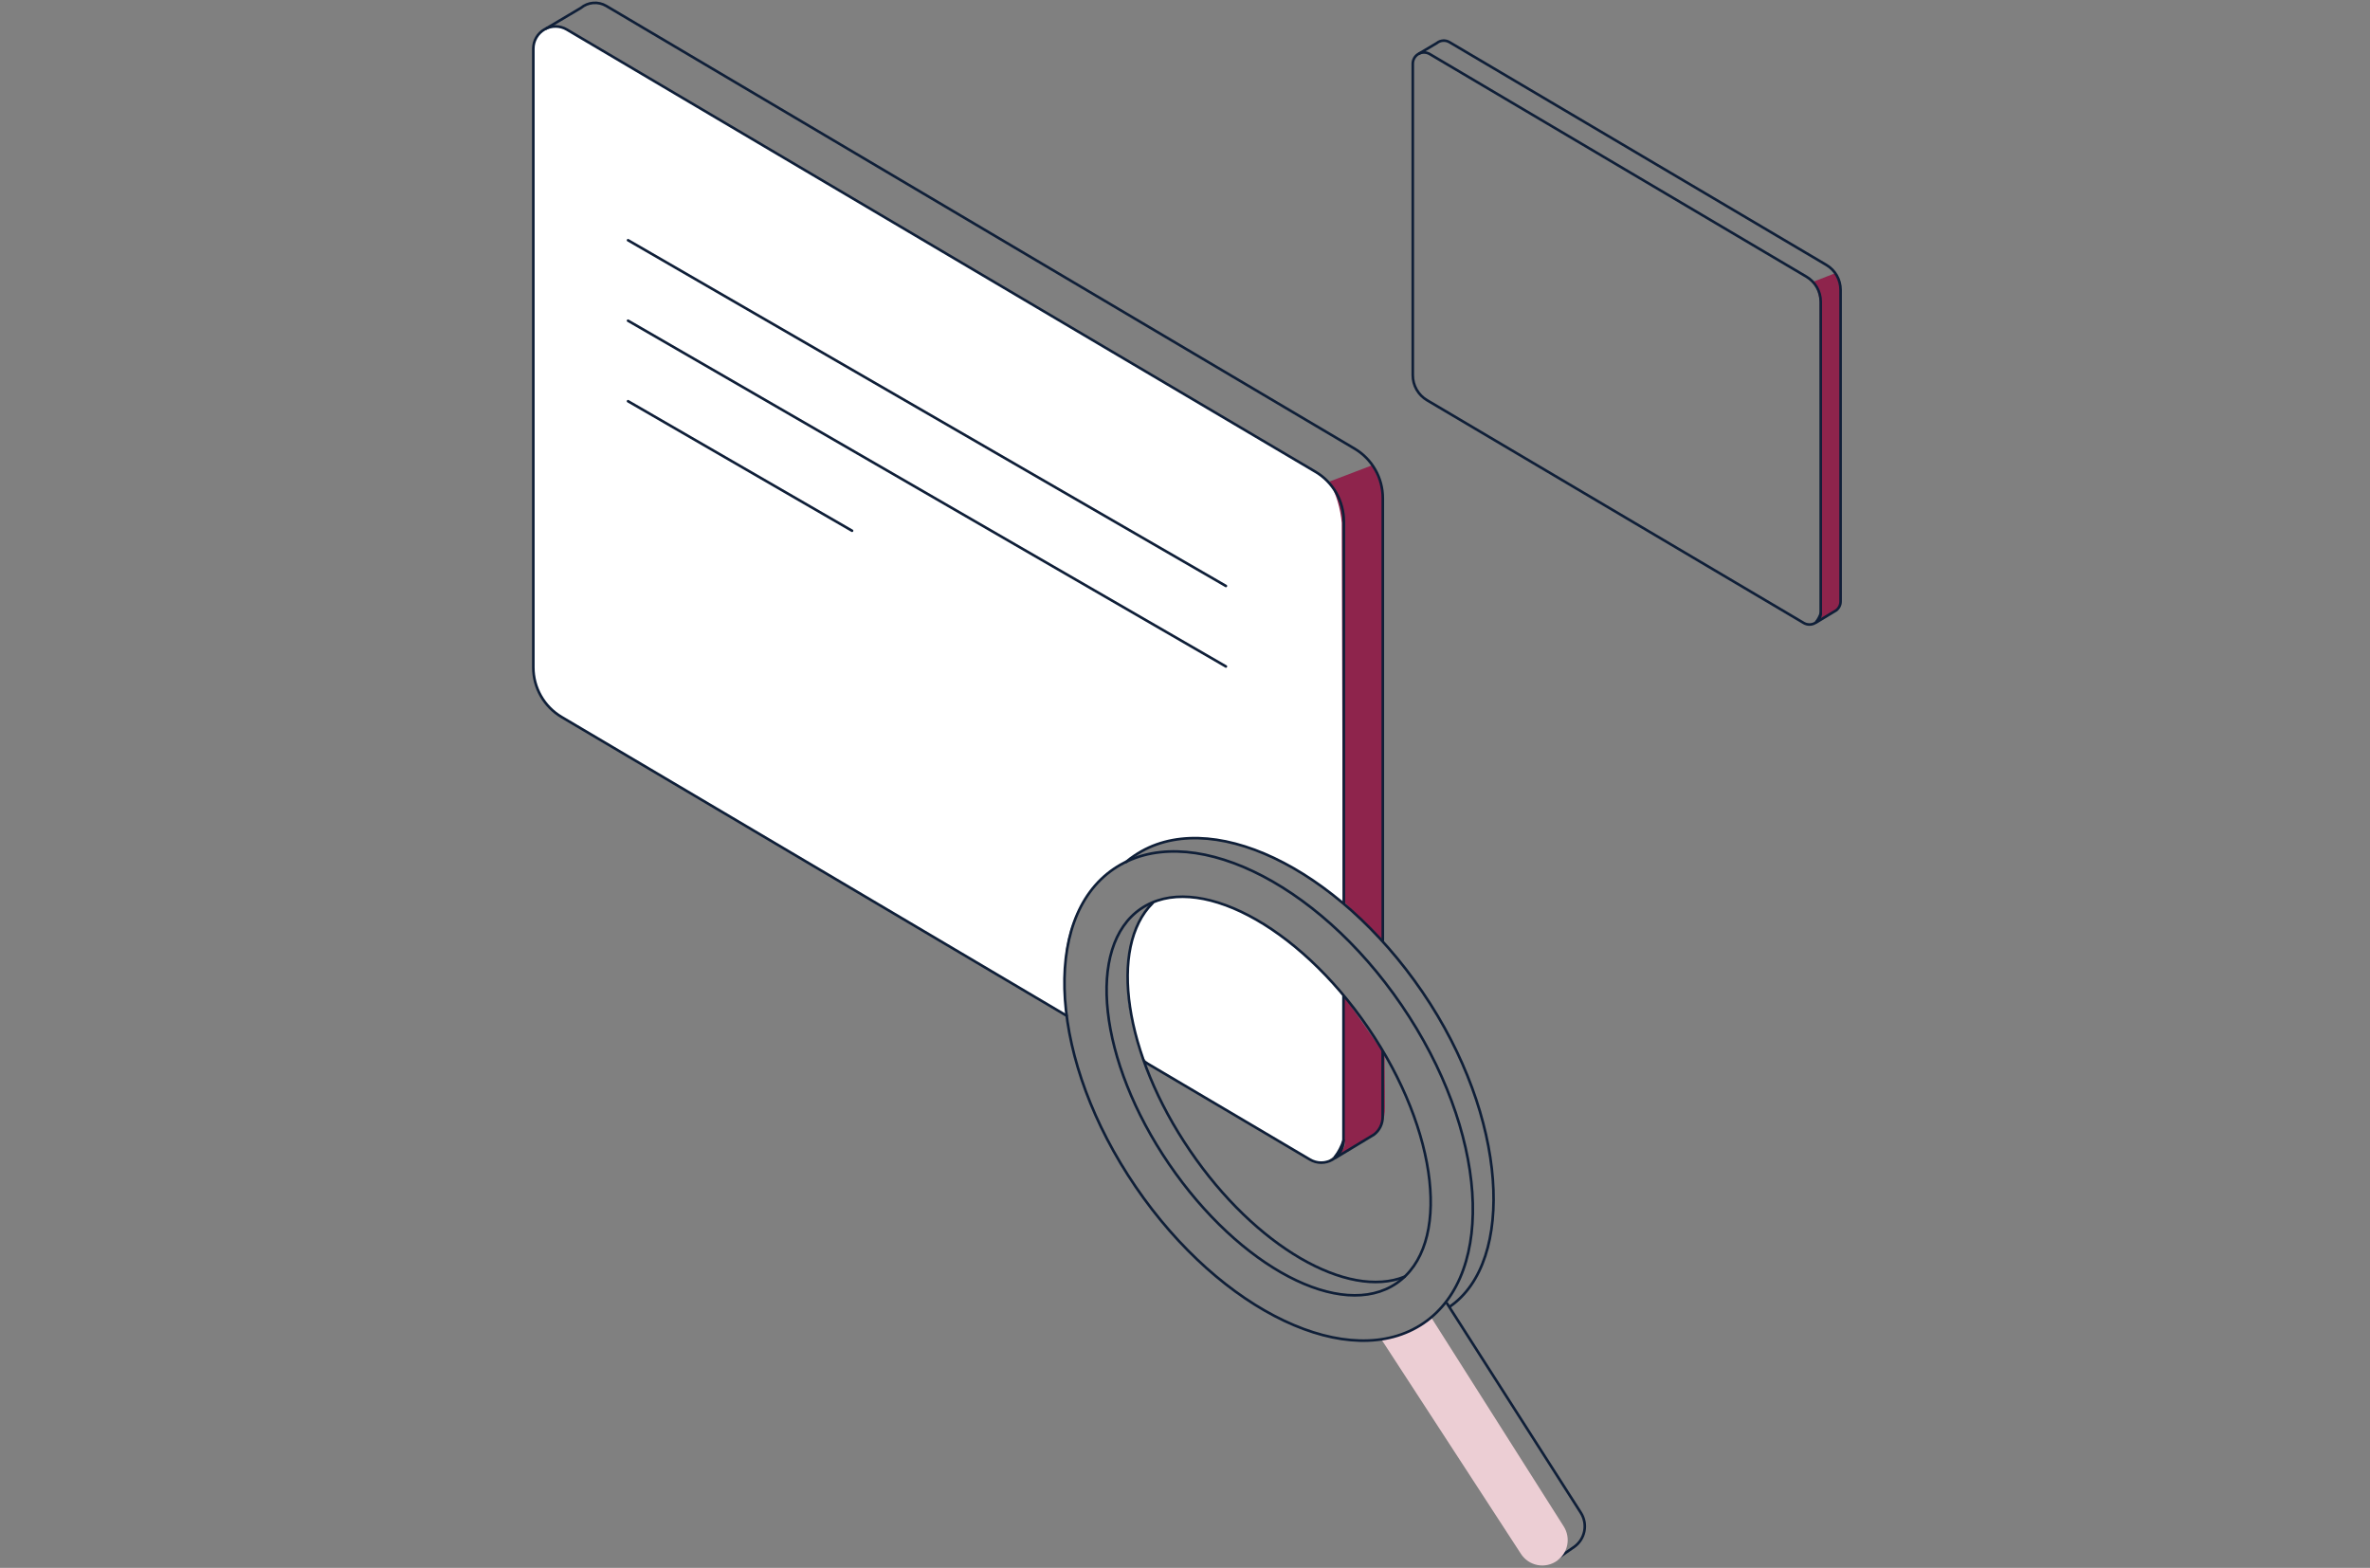 <svg width="455" height="301" viewBox="0 0 455 301" fill="none" xmlns="http://www.w3.org/2000/svg">
<rect x="0" y="0" width="455" height="301" fill="#808080" stroke="none"/>
<path d="M204.751 194.983L107.812 137.647C106.16 136.666 104.792 135.274 103.842 133.605C102.891 131.936 102.391 130.049 102.39 128.129V9.36C102.387 8.606 102.583 7.864 102.961 7.211C103.338 6.558 103.881 6.016 104.536 5.642C105.191 5.267 105.933 5.073 106.687 5.079C107.441 5.086 108.181 5.292 108.829 5.677L252.57 90.587C254.221 91.567 255.589 92.96 256.54 94.629C257.49 96.297 257.991 98.184 257.992 100.105V173.308L256.485 172.2C256.485 172.2 246.491 164.563 238.712 162.503C238.712 162.503 226.22 157.789 217.514 164.705L214.23 166.714C214.23 166.714 204.455 172.059 204.377 186.2L204.751 194.983Z" fill="white"/>
<path d="M218.441 200.405C218.538 201.274 218.842 202.106 219.329 202.833C219.815 203.559 220.469 204.157 221.236 204.578L251.488 222.608C252.041 222.882 252.645 223.038 253.261 223.067C253.877 223.095 254.492 222.996 255.069 222.776C256.217 221.963 257.168 220.902 257.85 219.672V191.016C257.85 191.016 246.504 176.85 234.398 173.63C234.398 173.63 225.885 170.05 220.424 174.119C220.373 174.119 212.929 183.212 218.441 200.405Z" fill="white"/>
<path d="M277.826 250.272L303.507 290.441C304.167 291.488 304.402 292.748 304.162 293.962C303.923 295.177 303.227 296.253 302.219 296.971V296.971L298.793 299.34" stroke="#0F1F38" stroke-width="0.5" stroke-miterlimit="10" stroke-linecap="round"/>
<path d="M274.864 253.079L300.222 293.068C300.885 294.121 301.121 295.387 300.881 296.608C300.642 297.829 299.946 298.912 298.934 299.636V299.636C298.4 300.018 297.794 300.289 297.153 300.431C296.511 300.573 295.848 300.584 295.202 300.464C294.556 300.344 293.942 300.094 293.395 299.731C292.847 299.367 292.379 298.897 292.018 298.349L265.243 257.201C265.243 257.201 271.116 256.196 274.864 253.079Z" fill="#ECCED4"/>
<path d="M257.851 191.016C257.851 207.154 257.928 218.938 257.928 218.938C257.928 218.938 259.049 219.929 256.64 221.938C256.293 222.222 263.312 218.281 263.312 218.281C264.153 217.591 264.823 216.716 265.27 215.724C265.716 214.732 265.928 213.65 265.887 212.563C265.887 211.944 265.887 208.197 265.81 202.401" fill="#8E244C"/>
<path d="M255.236 92.454C256.547 94.914 257.349 97.612 257.593 100.388C257.593 102.397 257.709 140.441 257.799 172.909L265.63 180.778C265.527 145.747 265.449 94.386 265.449 94.386C264.969 92.628 264.291 90.93 263.427 89.325" fill="#8E244C"/>
<path d="M265.449 201.912V214.43C265.453 215.085 265.305 215.732 265.017 216.319C264.729 216.907 264.308 217.42 263.787 217.817L256.433 222.26C256.413 222.279 256.386 222.289 256.358 222.288C256.33 222.287 256.304 222.275 256.285 222.254C256.267 222.234 256.257 222.206 256.258 222.179C256.259 222.151 256.271 222.125 256.292 222.106C257.017 221.151 257.574 220.08 257.94 218.938" stroke="#0F1F38" stroke-width="0.5" stroke-miterlimit="10" stroke-linecap="round"/>
<path d="M104.862 5.471L111.508 1.53C112.18 0.971 113.008 0.632 113.879 0.561C114.75 0.489 115.622 0.688 116.376 1.13L260.053 86.131C261.706 87.108 263.077 88.5 264.027 90.17C264.978 91.839 265.477 93.727 265.475 95.648V180.494" stroke="#0F1F38" stroke-width="0.5" stroke-miterlimit="10" stroke-linecap="round"/>
<path d="M204.751 194.983L107.812 137.647C106.16 136.666 104.792 135.274 103.842 133.605C102.891 131.936 102.391 130.049 102.39 128.129V9.36C102.387 8.606 102.583 7.864 102.961 7.211C103.338 6.558 103.881 6.016 104.536 5.642C105.191 5.267 105.933 5.073 106.687 5.079C107.441 5.086 108.181 5.292 108.829 5.677L252.57 90.587C254.221 91.567 255.589 92.96 256.54 94.629C257.49 96.297 257.991 98.184 257.992 100.105V173.308" stroke="#0F1F38" stroke-width="0.5" stroke-miterlimit="10" stroke-linecap="round"/>
<path d="M257.927 191.274V218.938C257.928 219.691 257.729 220.431 257.351 221.082C256.973 221.734 256.43 222.273 255.775 222.646C255.121 223.019 254.379 223.212 253.626 223.206C252.873 223.199 252.135 222.993 251.488 222.608L219.806 203.895" stroke="#0F1F38" stroke-width="0.5" stroke-miterlimit="10" stroke-linecap="round"/>
<path d="M268.096 246.376C278.66 239.168 276.238 217.226 262.686 197.368C249.135 177.51 229.586 167.255 219.023 174.464C208.459 181.673 210.881 203.614 224.432 223.473C237.984 243.331 257.533 253.585 268.096 246.376Z" stroke="#0F1F38" stroke-width="0.5" stroke-miterlimit="10" stroke-linecap="round"/>
<path d="M273.309 254.014C287.409 244.392 285.521 217.074 269.091 192.998C252.661 168.921 227.911 157.204 213.81 166.826C199.71 176.448 201.598 203.766 218.028 227.843C234.458 251.919 259.208 263.637 273.309 254.014Z" stroke="#0F1F38" stroke-width="0.5" stroke-miterlimit="10" stroke-linecap="round"/>
<path d="M269.686 245.095C258.752 249.512 241.005 239.351 228.474 220.921C215.762 202.285 212.839 181.808 221.262 173.398" stroke="#0F1F38" stroke-width="0.5" stroke-miterlimit="10" stroke-linecap="round"/>
<path d="M216.2 165.477C216.701 165.034 217.235 164.63 217.797 164.267C231.964 154.646 256.653 166.366 273.086 190.449C289.52 214.533 290.923 242.158 278.354 250.838" stroke="#0F1F38" stroke-width="0.5" stroke-miterlimit="10" stroke-linecap="round"/>
<path d="M348.196 54.062C348.857 55.3 349.26 56.658 349.381 58.055C349.381 59.832 349.561 117.748 349.561 117.748C349.561 117.748 350.115 118.238 348.879 119.255C348.699 119.397 352.24 117.414 352.24 117.414C352.661 117.066 352.996 116.626 353.219 116.128C353.443 115.63 353.548 115.087 353.528 114.542C353.438 112.674 353.348 55.028 353.348 55.028C353.109 54.133 352.768 53.269 352.33 52.453" fill="#8E244C"/>
<path d="M272.481 10.262L275.83 8.278C276.17 8.001 276.587 7.834 277.025 7.802C277.463 7.77 277.9 7.873 278.277 8.098L350.617 50.856C351.452 51.347 352.144 52.047 352.625 52.887C353.106 53.727 353.36 54.678 353.361 55.647V115.482C353.361 115.812 353.284 116.137 353.136 116.432C352.989 116.727 352.775 116.984 352.511 117.182L348.802 119.423C348.737 119.423 348.686 119.423 348.724 119.346C349.087 118.861 349.37 118.322 349.561 117.749" stroke="#0F1F38" stroke-width="0.5" stroke-miterlimit="10" stroke-linecap="round"/>
<path d="M346.316 119.616L273.963 76.832C273.131 76.34 272.441 75.639 271.962 74.799C271.483 73.959 271.232 73.008 271.232 72.041V12.219C271.233 11.841 271.333 11.47 271.523 11.144C271.713 10.817 271.985 10.546 272.313 10.358C272.641 10.17 273.012 10.072 273.39 10.073C273.768 10.074 274.138 10.175 274.465 10.365L346.806 53.122C347.64 53.613 348.332 54.313 348.813 55.154C349.294 55.994 349.548 56.945 349.549 57.913V117.749C349.546 118.126 349.445 118.496 349.256 118.822C349.066 119.149 348.794 119.42 348.467 119.608C348.141 119.797 347.77 119.897 347.393 119.898C347.015 119.9 346.644 119.802 346.316 119.616V119.616Z" stroke="#0F1F38" stroke-width="0.5" stroke-miterlimit="10" stroke-linecap="round"/>
<path d="M120.575 46.117L235.352 112.494" stroke="#0F1F38" stroke-width="0.5" stroke-miterlimit="10" stroke-linecap="round"/>
<path d="M120.575 61.571L235.352 127.949" stroke="#0F1F38" stroke-width="0.5" stroke-miterlimit="10" stroke-linecap="round"/>
<path d="M120.575 77.026L163.578 101.895" stroke="#0F1F38" stroke-width="0.5" stroke-miterlimit="10" stroke-linecap="round"/>
</svg>
